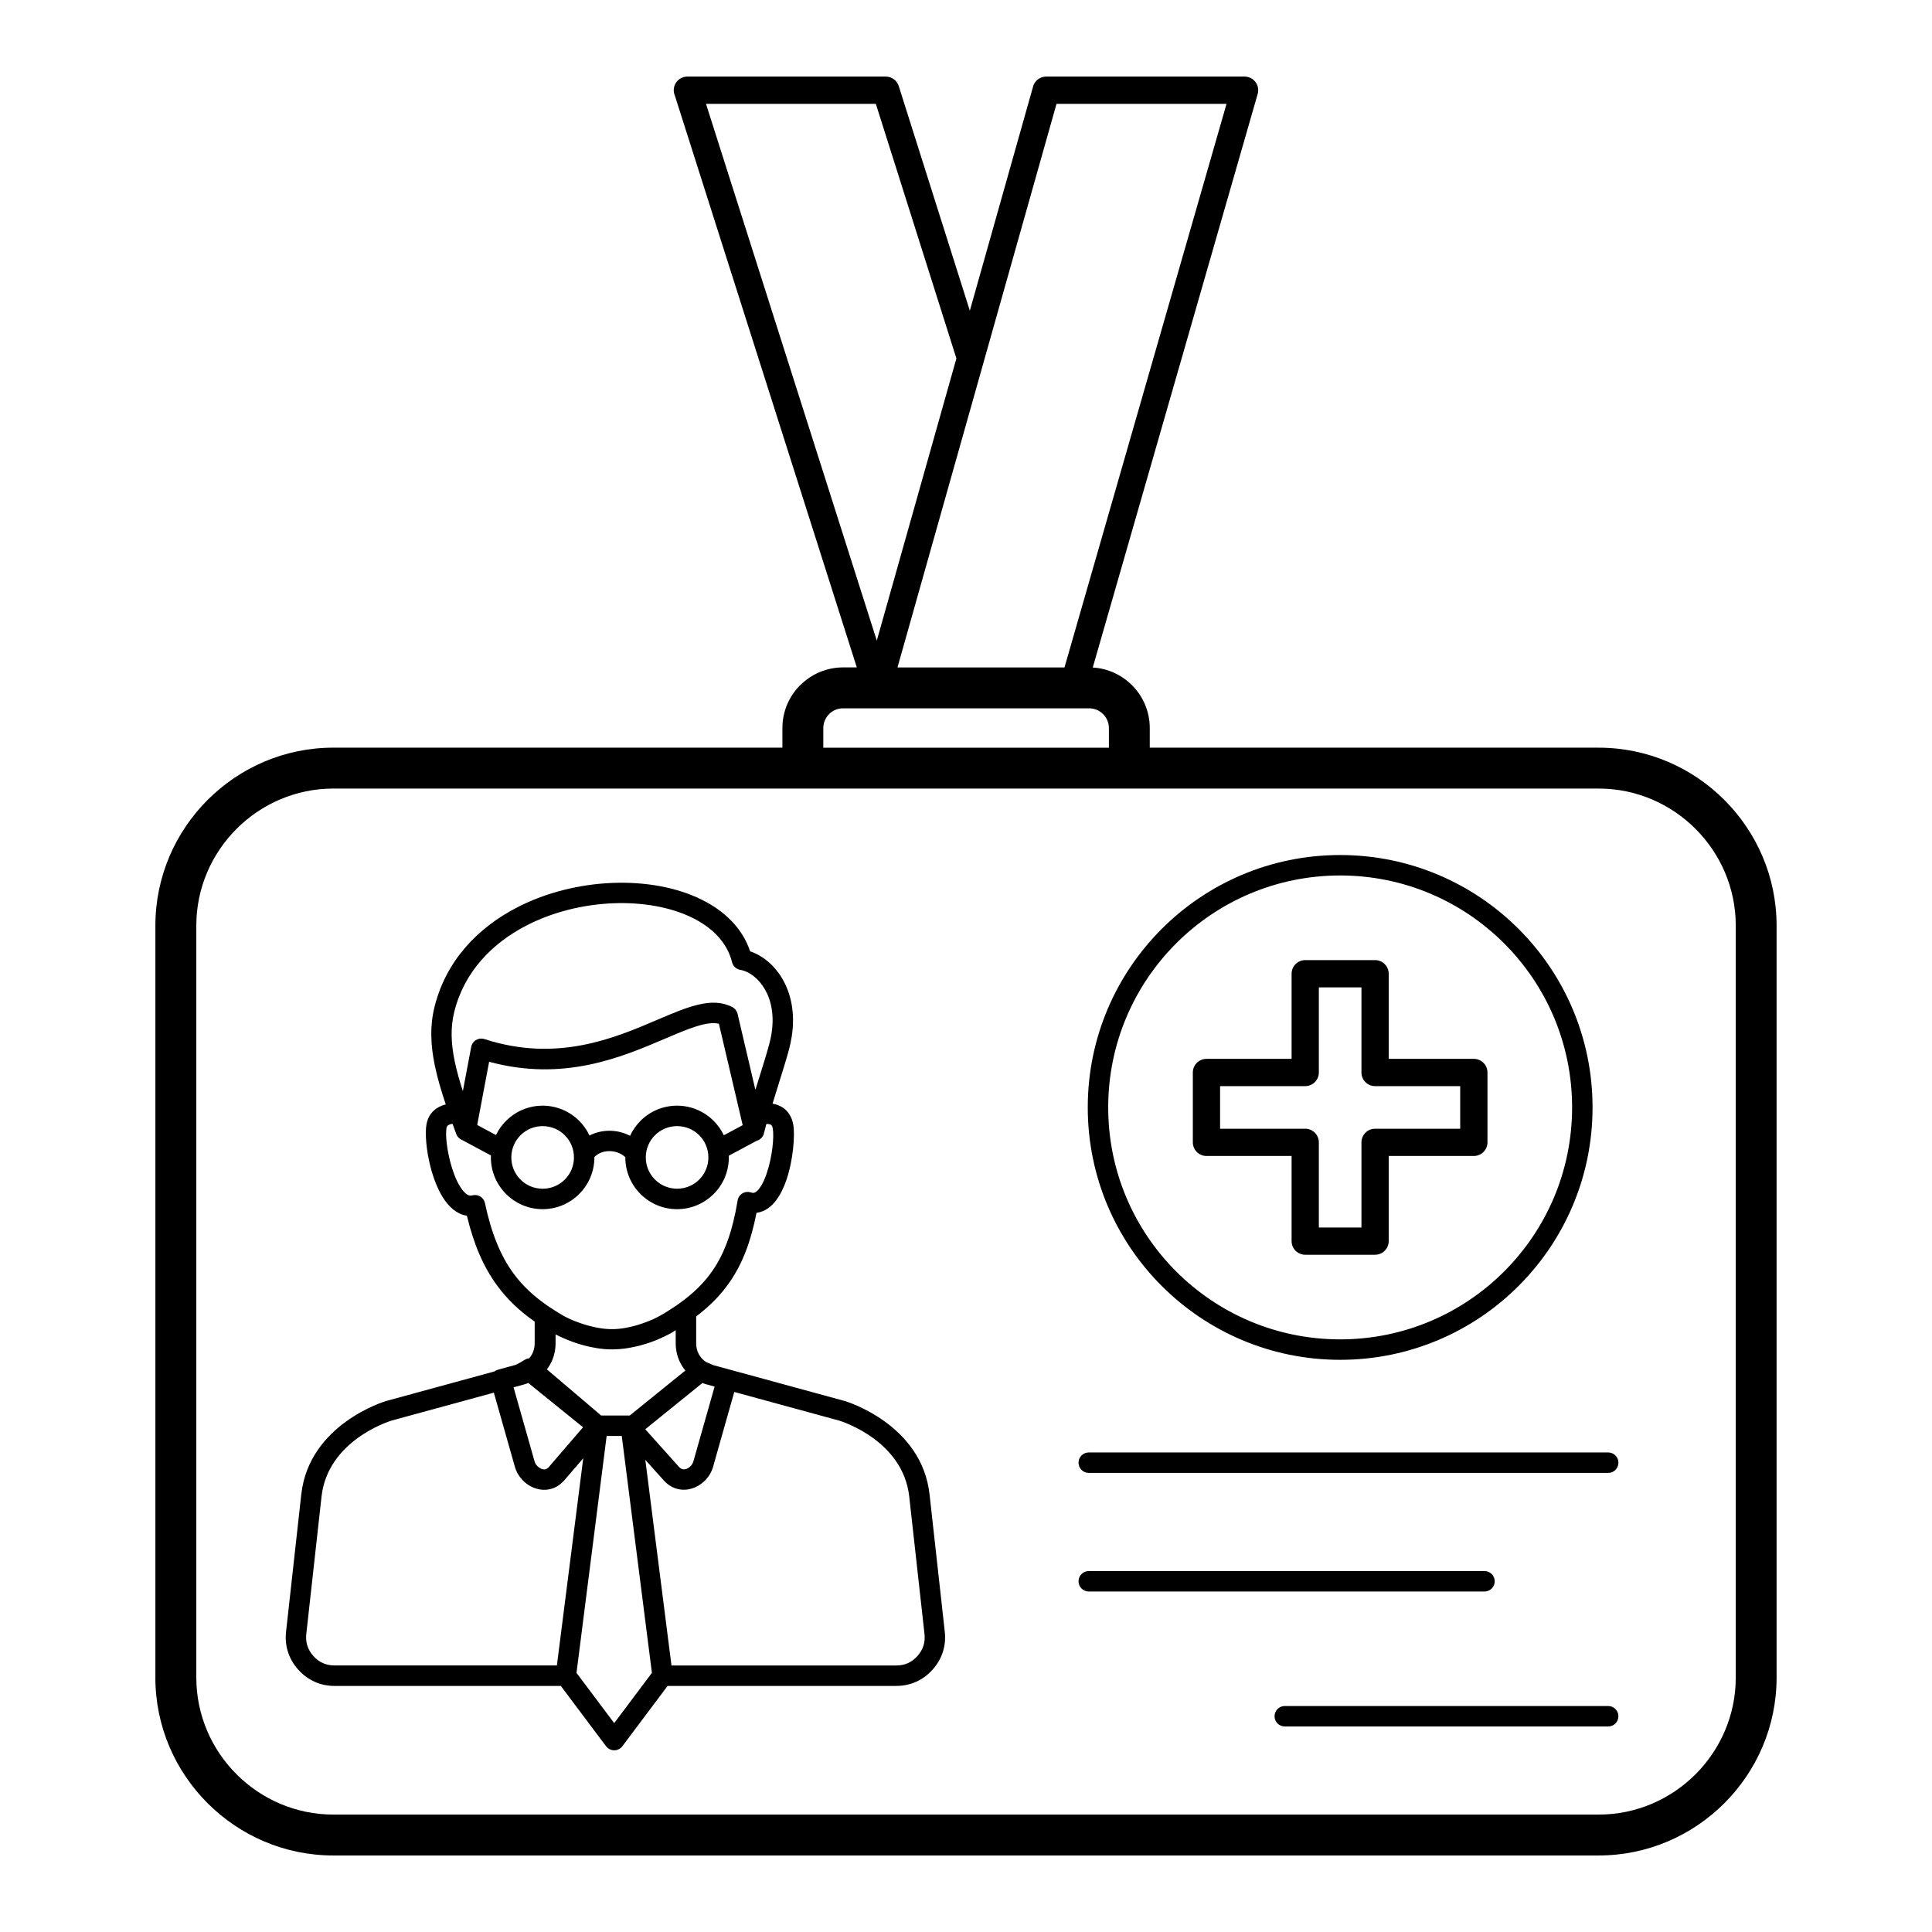 <?xml version="1.0" encoding="UTF-8"?>
<!-- Uploaded to: ICON Repo, www.iconrepo.com, Generator: ICON Repo Mixer Tools -->
<svg fill="#000000" width="800px" height="800px" version="1.1" viewBox="144 144 512 512" xmlns="http://www.w3.org/2000/svg">
 <path d="m185.18 588.57v-199.29c0-12.969 5.301-24.758 13.844-33.301 8.543-8.539 20.332-13.844 33.301-13.844h119.02v-5.215c0-4.422 1.805-8.438 4.707-11.344l0.012 0.012c2.918-2.914 6.93-4.719 11.332-4.719h3.668l-48.223-151.55c-0.188-0.434-0.289-0.914-0.289-1.418 0-1.992 1.617-3.609 3.613-3.609h52.574c1.531 0 2.957 0.984 3.441 2.527l18.836 59.516 16.699-59.18c0.344-1.633 1.797-2.863 3.535-2.863h52.578c0.324 0 0.66 0.047 0.988 0.141 1.918 0.547 3.027 2.539 2.484 4.457l-43.707 152.01c4.047 0.238 7.699 1.984 10.395 4.684 2.906 2.906 4.711 6.922 4.711 11.344v5.215h118.97c12.973 0 24.758 5.301 33.301 13.844 8.543 8.543 13.844 20.332 13.844 33.301v199.29c0 12.969-5.301 24.758-13.844 33.297-8.543 8.543-20.328 13.844-33.301 13.844h-335.35c-12.969 0-24.758-5.301-33.301-13.844-8.543-8.543-13.844-20.328-13.844-33.297zm129.82-65.801 8.93 9.957c0.312 0.348 0.637 0.547 0.945 0.621 0.297 0.07 0.613 0.051 0.922-0.043 0.375-0.113 0.742-0.332 1.062-0.621 0.449-0.402 0.789-0.934 0.93-1.508l0.023-0.086 5.566-19.633-1.977-0.539-0.004 0.008c-0.395-0.105-0.809-0.25-1.242-0.422l-3.5 2.832zm22.289-15.84c0.055 0.012 0.109 0.023 0.164 0.043l0.125 0.039 30.27 8.266 0.086 0.023c0.48 0.145 20.352 6.195 22.406 24.715l4.035 36.395c0.207 1.875 0.035 3.68-0.512 5.383-0.543 1.691-1.449 3.258-2.715 4.672-1.262 1.414-2.723 2.488-4.344 3.215-1.641 0.73-3.414 1.105-5.293 1.105h-60.594l-11.969 15.961c-0.156 0.211-0.344 0.402-0.559 0.566-1.191 0.895-2.883 0.652-3.777-0.539l-11.988-15.984h-59.953c-1.879 0-3.652-0.371-5.289-1.105-1.625-0.727-3.086-1.801-4.348-3.215-1.266-1.414-2.176-2.981-2.715-4.672-0.547-1.703-0.719-3.508-0.512-5.379l4.035-36.395c2.074-18.719 22.359-24.703 22.418-24.719l0.074-0.023 28.723-7.844c0.266-0.207 0.574-0.367 0.918-0.461 0.062-0.02 0.125-0.035 0.188-0.047l4.449-1.215v-0.012c0.188-0.051 0.602-0.266 1.039-0.504l0.113-0.059c0.453-0.254 0.965-0.57 1.289-0.773 0.367-0.227 0.766-0.355 1.168-0.395 0.289-0.32 0.539-0.676 0.75-1.055 0.465-0.844 0.723-1.828 0.723-2.887v-5.785c-3.898-2.738-7.215-5.805-10.008-9.641-3.477-4.769-6.094-10.637-7.957-18.422-0.078-0.012-0.156-0.023-0.23-0.039-2.547-0.473-4.594-2.328-6.184-4.887-1.355-2.188-2.41-4.941-3.148-7.707-1.195-4.481-1.59-9.199-1.137-11.648 0.418-2.262 1.719-3.719 3.383-4.582 0.543-0.281 1.121-0.492 1.715-0.641-1.254-3.734-2.246-7.144-2.914-10.375-1.141-5.539-1.293-10.465-0.082-15.391 3.027-12.281 11.449-21.023 21.867-26.414 7.789-4.031 16.715-6.176 25.305-6.512 8.652-0.34 17.016 1.156 23.609 4.414 6.184 3.055 10.852 7.641 12.879 13.719 3.098 1.02 6.309 3.484 8.523 7.246 2.258 3.84 3.5 9.059 2.481 15.449-0.18 1.117-0.414 2.234-0.715 3.348-0.668 2.496-1.598 5.453-2.578 8.59-0.586 1.867-1.191 3.805-1.773 5.734 0.469 0.07 0.934 0.188 1.379 0.352 0.094 0.035 0.184 0.074 0.273 0.121 1.469 0.617 2.715 1.742 3.426 3.578 0.168 0.434 0.305 0.91 0.398 1.422 0.527 2.852-0.016 9.555-1.824 14.805-0.684 1.98-1.566 3.82-2.664 5.289-1.301 1.734-2.906 2.941-4.867 3.305-0.125 0.023-0.25 0.043-0.375 0.059-1.461 7.535-3.676 13.324-6.977 18.168-2.414 3.543-5.371 6.531-9.008 9.285v7.164c0 1.055 0.258 2.039 0.723 2.883 0.445 0.801 1.074 1.488 1.84 2.004l0.047 0.023 1.898 0.824 4.285 1.168h0.004zm1.305 5.953-5.574 19.668c-0.414 1.617-1.344 3.066-2.559 4.156-0.895 0.801-1.957 1.418-3.098 1.766-1.207 0.367-2.492 0.438-3.758 0.129-1.328-0.324-2.602-1.051-3.695-2.273l-4.894-5.461 6.934 54.5h59.562c1.141 0 2.172-0.207 3.09-0.617 0.934-0.418 1.781-1.047 2.527-1.883 0.746-0.836 1.281-1.75 1.594-2.723 0.309-0.961 0.402-2.016 0.277-3.141l-4.039-36.391c-1.633-14.723-17.613-19.844-18.562-20.137l-27.805-7.59zm-49.746-6.051 14.473 12.301h7.562l14.738-11.926c-0.434-0.527-0.82-1.094-1.148-1.691-0.902-1.637-1.402-3.508-1.402-5.488v-3.508l-0.32 0.195-0.012 0.008-0.016 0.008-0.082 0.055-0.016 0.008-0.047 0.031-0.012 0.004h-0.004l-0.082 0.055-0.016 0.008-0.094 0.062-0.016 0.008-0.082 0.055-0.133 0.078-0.07 0.043-0.07 0.039-0.074 0.043-0.156 0.086-0.164 0.094-0.172 0.094-0.18 0.094-0.094 0.051-0.098 0.047-0.098 0.051-0.203 0.102-0.105 0.051-0.105 0.055-0.109 0.051-0.109 0.055-0.34 0.164-0.234 0.109-0.121 0.055-0.121 0.059-0.125 0.055-0.125 0.059-0.258 0.117-0.266 0.117-0.41 0.176-0.422 0.176-0.145 0.059-0.594 0.234-0.152 0.059-0.312 0.109-0.156 0.059-0.801 0.273-0.164 0.055-0.328 0.102-0.504 0.152-0.516 0.152-0.68 0.188-0.352 0.094-0.469 0.109-0.121 0.027-0.117 0.027-0.363 0.082-1.09 0.211-0.125 0.023-0.121 0.023-0.25 0.047-0.75 0.117-0.375 0.047-0.516 0.062-0.645 0.059-0.129 0.008-0.129 0.012-0.645 0.039-0.129 0.004-0.133 0.004-0.129 0.004-0.133 0.004-0.129 0.004h-1.039l-0.773-0.023-0.254-0.016c-0.172-0.012-0.344-0.023-0.512-0.039l-0.387-0.035-0.125-0.012-0.254-0.027-0.25-0.031-0.129-0.016-0.125-0.016-0.25-0.039-0.125-0.016-0.5-0.078-0.5-0.094-0.121-0.023-0.125-0.023-0.848-0.164-0.363-0.082-0.82-0.191-0.117-0.031-0.117-0.027-0.566-0.156-0.281-0.078-0.062-0.02-0.078-0.023-0.137-0.039-0.121-0.035-0.016-0.004-0.137-0.043-0.016-0.004-0.121-0.039-0.047-0.012-0.09-0.027-0.074-0.023-0.164-0.055-0.031-0.008-0.266-0.086-0.031-0.008-0.102-0.035-0.129-0.043-0.09-0.031-0.043-0.016-0.117-0.039-0.016-0.004-0.129-0.047-0.016-0.004-0.113-0.039-0.129-0.047-0.07-0.023-0.055-0.02-0.098-0.035-0.027-0.008-0.125-0.047-0.121-0.047-0.027-0.012-0.094-0.035-0.055-0.02-0.066-0.023-0.082-0.031-0.039-0.016-0.109-0.043-0.012-0.004-0.117-0.047-0.016-0.008-0.105-0.039-0.043-0.016-0.074-0.031-0.066-0.027-0.051-0.02-0.09-0.035-0.023-0.012-0.227-0.094-0.027-0.012-0.086-0.035-0.051-0.023-0.059-0.023-0.074-0.031-0.035-0.016-0.098-0.043-0.012-0.004-0.105-0.047-0.016-0.004-0.199-0.086-0.062-0.027-0.043-0.02-0.086-0.035-0.02-0.008-0.102-0.047h-0.004l-0.098-0.043-0.023-0.012-0.074-0.031-0.047-0.023-0.051-0.023-0.066-0.031-0.027-0.016-0.09-0.039-0.102-0.051-0.016-0.004-0.078-0.039-0.035-0.016-0.059-0.027-0.055-0.023-0.035-0.02-0.074-0.035-0.016-0.008-0.09-0.043h-0.004l-0.168-0.082-0.043-0.02-0.043-0.023-0.059-0.027-0.023-0.012-0.074-0.039-0.004-0.004-0.078-0.039-0.012-0.008-0.066-0.031-0.027-0.016-0.125-0.062v2.398c0 1.984-0.5 3.856-1.398 5.488-0.254 0.461-0.539 0.898-0.855 1.32zm9.723 23.621-5.016 5.828c-1.09 1.266-2.375 2.016-3.715 2.344-0.047 0.012-0.098 0.023-0.148 0.031-1.191 0.266-2.398 0.195-3.535-0.141-1.125-0.332-2.172-0.918-3.059-1.676-0.059-0.051-0.113-0.105-0.168-0.16-1.191-1.086-2.113-2.527-2.527-4.133h-0.004l-5.523-19.477-27.105 7.402c-0.949 0.293-16.93 5.414-18.562 20.137l-4.035 36.391c-0.125 1.121-0.031 2.176 0.277 3.137 0.312 0.977 0.844 1.891 1.594 2.723 0.746 0.836 1.594 1.465 2.527 1.883 0.914 0.41 1.953 0.617 3.09 0.617h58.922l6.984-54.91zm-18.473-18.805 5.512 19.441h-0.004l0.023 0.094c0.133 0.543 0.457 1.051 0.891 1.457 0.039 0.027 0.078 0.062 0.117 0.094 0.328 0.281 0.688 0.492 1.047 0.598 0.277 0.082 0.559 0.109 0.812 0.059l0.051-0.012c0.297-0.074 0.605-0.27 0.902-0.609l9.062-10.531-14.5-11.73c-0.402 0.16-0.816 0.297-1.238 0.414l-2.676 0.73zm24.668 12.902-7.988 62.777 9.992 13.32 9.992-13.32-7.988-62.777zm185.13-126.11h18.512c1.996 0 3.613 1.617 3.613 3.609v22.562h22.562c1.996 0 3.613 1.617 3.613 3.613v18.512c0 1.996-1.617 3.613-3.613 3.613h-22.562v22.562c0 1.996-1.617 3.613-3.613 3.613h-18.512c-1.992 0-3.609-1.617-3.609-3.613v-22.562h-22.562c-1.996 0-3.613-1.617-3.613-3.613v-18.512c0-1.996 1.617-3.613 3.613-3.613h22.562v-22.562c0-1.992 1.617-3.609 3.609-3.609zm14.902 7.223h-11.289v22.562c0 1.996-1.617 3.613-3.613 3.613h-22.562v11.289h22.562c1.996 0 3.613 1.617 3.613 3.613v22.562h11.289v-22.562c0-1.996 1.617-3.613 3.609-3.613h22.562v-11.289h-22.562c-1.992 0-3.609-1.617-3.609-3.613zm-5.644-35.07c18.469 0 35.191 7.488 47.297 19.59 12.105 12.105 19.59 28.828 19.59 47.297s-7.488 35.191-19.59 47.297c-12.102 12.105-28.824 19.59-47.297 19.59-18.469 0-35.191-7.488-47.297-19.59-12.105-12.102-19.59-28.824-19.59-47.297 0-18.469 7.488-35.191 19.59-47.297 12.105-12.105 28.828-19.59 47.297-19.59zm43.465 23.422c-11.121-11.125-26.488-18.004-43.465-18.004s-32.344 6.879-43.465 18.004c-11.125 11.125-18.004 26.492-18.004 43.465 0 16.977 6.879 32.344 18.004 43.465 11.125 11.125 26.492 18.004 43.465 18.004 16.977 0 32.344-6.879 43.465-18.004 11.125-11.121 18.004-26.488 18.004-43.465 0-16.977-6.879-32.344-18.004-43.465zm-58.137 207.52c-1.496 0-2.711-1.215-2.711-2.711s1.211-2.711 2.711-2.711h85.707c1.496 0 2.707 1.211 2.707 2.711 0 1.496-1.211 2.711-2.707 2.711zm-51.949-67.195c-1.496 0-2.711-1.211-2.711-2.711 0-1.496 1.215-2.711 2.711-2.711h137.66c1.496 0 2.707 1.215 2.707 2.711s-1.211 2.711-2.707 2.711zm0 31.43c-1.496 0-2.711-1.215-2.711-2.711 0-1.496 1.215-2.711 2.711-2.711h104.87c1.496 0 2.711 1.211 2.711 2.711 0 1.496-1.211 2.711-2.711 2.711zm-64.613-50.473 0.012 0.004zm-23.277-69.039-7.504 4.019c0.004 0.148 0.008 0.301 0.008 0.453 0 3.785-1.535 7.215-4.016 9.695h-0.012c-2.481 2.484-5.906 4.019-9.688 4.019-3.789 0-7.215-1.535-9.695-4.019-2.484-2.481-4.019-5.91-4.019-9.695v-0.059c-0.219-0.207-0.445-0.395-0.684-0.555-1.031-0.703-2.301-1.059-3.566-1.055-1.215 0.004-2.414 0.352-3.363 1.062-0.207 0.156-0.406 0.328-0.586 0.512v0.094c0 3.773-1.535 7.199-4.019 9.688l-0.008 0.008c-2.488 2.484-5.914 4.019-9.688 4.019-3.773 0-7.199-1.535-9.688-4.019l-0.008-0.008c-2.484-2.488-4.019-5.914-4.019-9.688 0-0.18 0.004-0.355 0.012-0.527l-7.766-4.156-0.031-0.016-0.117-0.055-0.059-0.031-0.055-0.031-0.164-0.105-0.152-0.117-0.102-0.086-0.047-0.043-0.141-0.141-0.043-0.047-0.129-0.152-0.117-0.164-0.07-0.117-0.062-0.117-0.031-0.062-0.055-0.125-0.047-0.133-0.012-0.031-0.008-0.02c-0.332-0.895-0.652-1.773-0.965-2.633-0.371 0.047-0.723 0.141-1.02 0.297-0.281 0.145-0.5 0.387-0.566 0.754-0.332 1.773 0.043 5.523 1.051 9.297 0.617 2.309 1.461 4.551 2.512 6.25 0.824 1.324 1.699 2.25 2.562 2.41 0.207 0.039 0.441 0.027 0.707-0.043l0.137-0.031c1.461-0.312 2.898 0.621 3.207 2.082 1.727 8.141 4.191 14.012 7.527 18.59 2.516 3.453 5.578 6.227 9.234 8.73l0.617 0.41c0.469 0.312 0.969 0.633 1.492 0.961 0.555 0.344 1.02 0.629 1.398 0.855l0.023 0.012 0.137 0.082 0.051 0.031 0.109 0.062 0.117 0.07 0.125 0.07 0.066 0.035 0.07 0.035 0.141 0.078 0.074 0.039 0.156 0.078 0.082 0.039 0.164 0.086 0.172 0.086 0.27 0.129 0.094 0.047 0.094 0.043 0.195 0.094 0.203 0.094 0.316 0.141 0.109 0.047 0.453 0.188 0.352 0.141 0.242 0.094 0.25 0.094 0.387 0.141 0.133 0.047 0.129 0.047 0.266 0.094 0.547 0.188 0.281 0.094 0.281 0.086 0.578 0.172 0.297 0.086 0.094 0.023 0.188 0.055 0.094 0.023 1.27 0.305 0.102 0.023 0.098 0.023 0.102 0.023 0.102 0.02 0.102 0.023 0.609 0.117 0.102 0.016 0.102 0.02 0.711 0.109 0.105 0.012 0.102 0.016 0.406 0.047 0.105 0.012 0.203 0.023 0.102 0.008 0.102 0.012 0.102 0.008 0.309 0.023 0.105 0.004 0.102 0.008 0.203 0.008 0.105 0.004 0.203 0.008h0.93l0.105-0.004h0.105l0.422-0.016 0.633-0.047 0.102-0.008 0.102-0.012 0.105-0.012 0.203-0.023 0.105-0.012 0.305-0.035 0.812-0.125 0.609-0.117 0.098-0.02 0.203-0.039 0.098-0.023 0.102-0.02 0.098-0.02 0.781-0.188 0.281-0.07 0.098-0.023 0.562-0.141 0.094-0.027 0.289-0.086 0.141-0.043 0.145-0.043 0.422-0.141 0.684-0.234 0.398-0.141 0.387-0.141 0.375-0.141 0.242-0.094 0.469-0.188 0.453-0.188 0.328-0.141 0.211-0.094 0.203-0.094 0.195-0.094 0.281-0.141 0.09-0.047 0.09-0.043 0.09-0.047 0.258-0.129 0.082-0.043 0.156-0.086 0.148-0.078 0.211-0.117 0.066-0.035 0.062-0.039 0.125-0.07 0.059-0.035 0.109-0.062 0.129-0.07 0.082-0.047 0.043-0.023 0.027-0.016 0.016-0.008 0.039-0.023 0.043-0.023c1.121-0.672 2.188-1.352 3.199-2.035l0.105-0.07 0.02-0.012 0.016-0.012 0.035-0.023c0.309-0.215 0.629-0.438 0.957-0.676l0.367-0.262c3.484-2.551 6.266-5.281 8.461-8.504 3.168-4.648 5.211-10.434 6.519-18.293 0.02-0.203 0.062-0.406 0.133-0.609 0.484-1.414 2.027-2.168 3.438-1.684 0.301 0.102 0.547 0.133 0.75 0.094 0.492-0.09 1.008-0.547 1.52-1.23 0.715-0.953 1.336-2.293 1.859-3.805 1.535-4.449 2.043-9.879 1.637-12.074-0.031-0.172-0.074-0.32-0.125-0.449-0.102-0.262-0.262-0.43-0.445-0.527l-0.105-0.035c-0.297-0.113-0.652-0.141-1.02-0.113l-0.133 0.5-0.246 0.953-0.008 0.027v0.004l-0.031 0.125-0.023 0.09-0.016 0.062-0.008 0.027-0.008 0.031-0.031 0.109-0.008 0.031-0.023 0.082-0.004 0.02-0.004 0.008-0.016 0.055-0.004 0.027-0.023 0.082-0.004 0.02c-0.164 1.027-0.914 1.906-1.973 2.191zm-8.82-1.402 4.996-2.672-6.305-26.883c-3.227-0.754-8.148 1.348-14.293 3.969-11.527 4.922-26.855 11.469-46.598 6.113l-3.16 16.75 4.977 2.664c0.676-1.398 1.578-2.664 2.668-3.754l0.008-0.008c2.488-2.484 5.914-4.019 9.688-4.019 3.773 0 7.199 1.535 9.688 4.019l0.008 0.008c1.121 1.121 2.047 2.438 2.727 3.883 1.605-0.844 3.418-1.258 5.238-1.262 1.891-0.004 3.805 0.445 5.508 1.336 0.684-1.48 1.621-2.816 2.762-3.957v-0.012c2.481-2.481 5.91-4.016 9.695-4.016 3.777 0 7.203 1.535 9.688 4.016l0.012 0.012c1.102 1.102 2.019 2.394 2.695 3.816zm-6.519 0c-1.5-1.5-3.578-2.422-5.871-2.422-2.293 0-4.367 0.926-5.867 2.426l-0.004-0.004c-1.496 1.5-2.422 3.574-2.422 5.871 0 2.289 0.93 4.363 2.43 5.863s3.574 2.43 5.867 2.43 4.371-0.926 5.871-2.422l-0.004-0.008c1.5-1.5 2.426-3.574 2.426-5.863 0-2.297-0.926-4.371-2.422-5.871zm-35.633-0.004c-1.492-1.496-3.566-2.418-5.867-2.418-2.297 0-4.371 0.922-5.863 2.418l-0.012 0.012c-1.496 1.492-2.422 3.566-2.422 5.867 0 2.297 0.926 4.371 2.422 5.863l0.012 0.012c1.492 1.492 3.566 2.418 5.863 2.418 2.301 0 4.371-0.926 5.867-2.418l0.012-0.012c1.496-1.492 2.418-3.566 2.418-5.863 0-2.301-0.922-4.371-2.418-5.867zm-27.012-11.684 2.215-11.73c0.273-1.465 1.688-2.434 3.152-2.16 0.113 0.023 0.227 0.051 0.34 0.086 19.238 6.25 34.445-0.242 45.742-5.07 8.18-3.492 14.543-6.211 19.953-3.41 0.73 0.379 1.219 1.047 1.395 1.789h0.004l4.723 20.145c0.387-1.246 0.77-2.477 1.145-3.68 0.961-3.062 1.863-5.949 2.516-8.379 0.27-1 0.469-1.93 0.609-2.797 0.801-5.016-0.113-9.004-1.805-11.875-1.59-2.699-3.828-4.383-5.875-4.934-0.227-0.062-0.418-0.105-0.57-0.129-1.105-0.176-1.945-1-2.199-2.019-1.285-5.188-5.164-9.137-10.488-11.766-5.789-2.856-13.23-4.168-21.008-3.863-7.836 0.309-15.965 2.258-23.043 5.922-9.125 4.723-16.484 12.312-19.094 22.902-1.004 4.078-0.859 8.254 0.125 13.02 0.508 2.453 1.242 5.086 2.164 7.945zm95.527-91.023h75.68v-5.215c0-1.43-0.59-2.734-1.535-3.68-0.949-0.949-2.25-1.535-3.68-1.535h-65.25c-1.445 0-2.746 0.582-3.68 1.516v0.023c-0.949 0.945-1.535 2.25-1.535 3.68v5.215zm19.656-21.266h44.258l42.945-149.36h-45.059zm15.613-81.891-21.352-67.469h-45.008l45.262 142.25zm-201.43 150.3v199.29c0 9.977 4.086 19.055 10.672 25.637 6.582 6.582 15.66 10.668 25.637 10.668h335.35c9.977 0 19.055-4.086 25.637-10.668 6.582-6.582 10.672-15.66 10.672-25.637v-199.29c0-9.98-4.086-19.055-10.672-25.637-6.582-6.582-15.66-10.672-25.637-10.672h-335.35c-9.977 0-19.055 4.09-25.637 10.672-6.582 6.582-10.672 15.656-10.672 25.637z"/>
</svg>